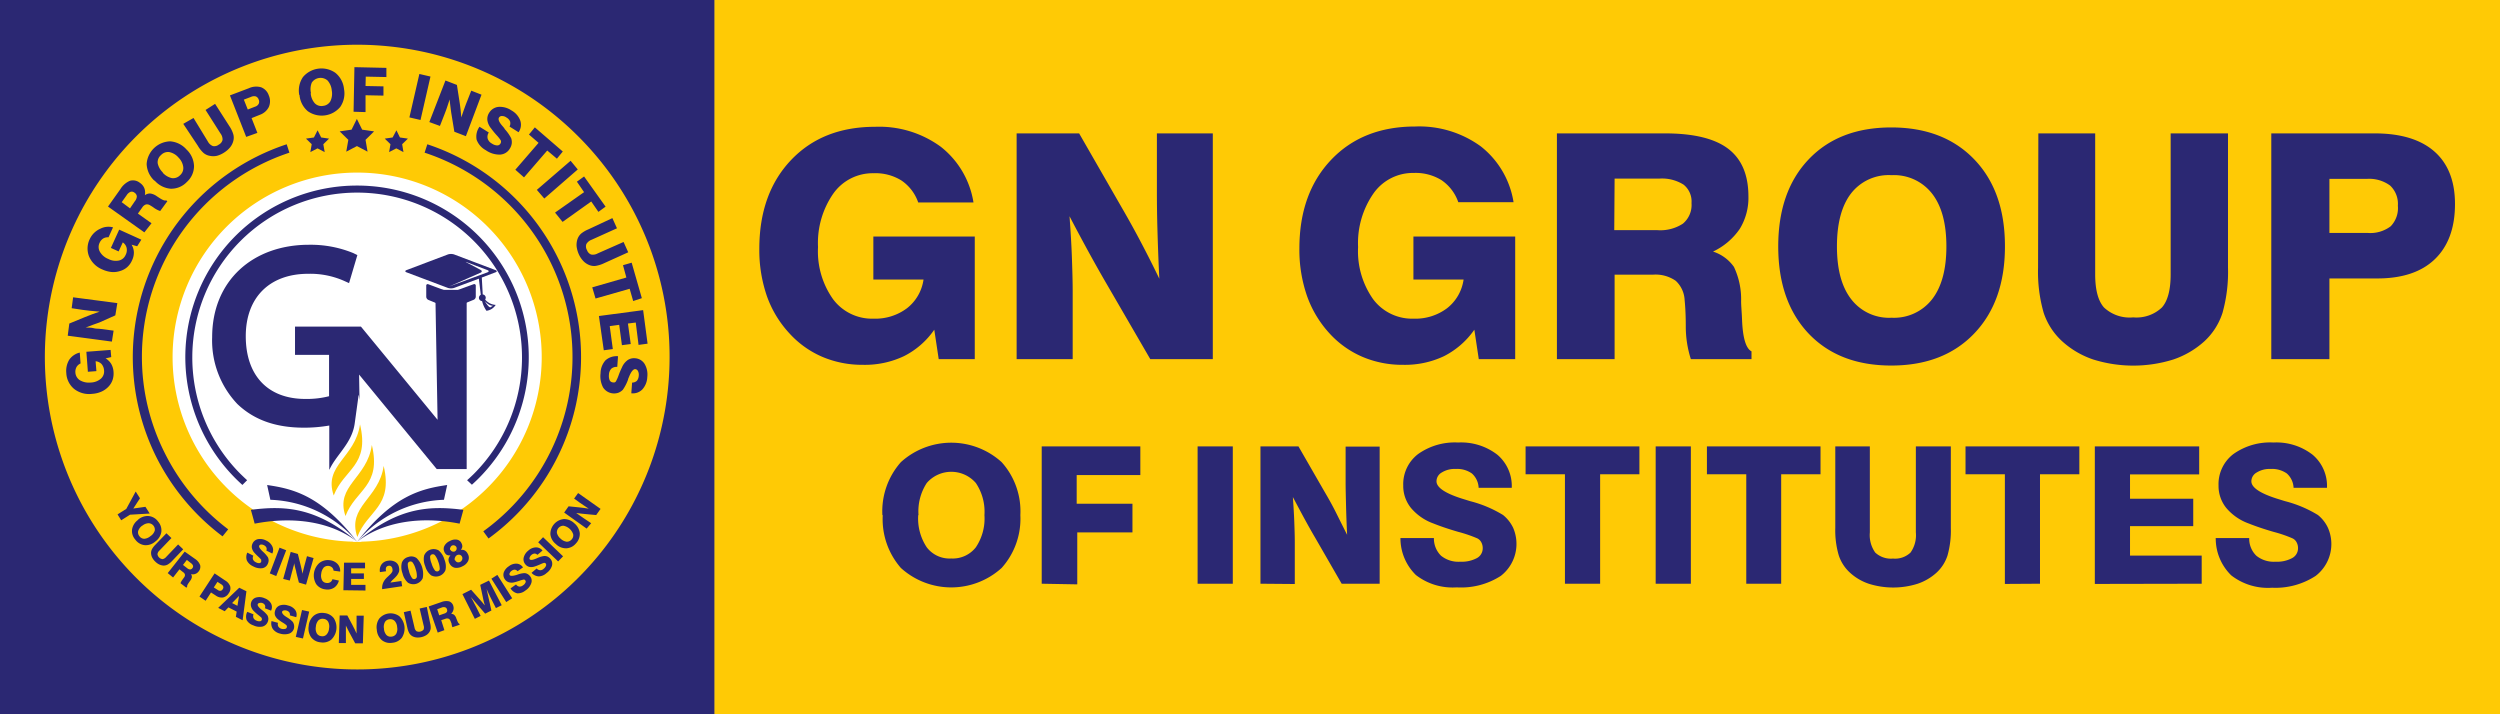 <svg xmlns="http://www.w3.org/2000/svg" xmlns:xlink="http://www.w3.org/1999/xlink" viewBox="0 0 348.8 99.66"><rect x="0" y="0" width="348.8" height="99.66" fill="#808080" stroke="none"/><defs><style>.cls-1{fill:none;}.cls-2,.cls-4{fill:#ffca05;}.cls-2,.cls-6,.cls-7{fill-rule:evenodd;}.cls-3,.cls-6{fill:#2b2873;}.cls-5{clip-path:url(#clip-path);}.cls-7{fill:#fff;}</style><clipPath id="clip-path"><path class="cls-1" d="M80.65,19A43.58,43.58,0,1,0,93.42,49.83,43.44,43.44,0,0,0,80.65,19"/></clipPath></defs><g id="Layer_2" data-name="Layer 2"><g id="Layer_1-2" data-name="Layer 1"><polygon class="cls-2" points="106.33 0 126.75 0 131.56 0 198.46 0 348.8 0 348.8 99.66 198.46 99.66 131.56 99.66 126.75 99.66 106.33 99.66 99.66 99.66 99.66 0 106.33 0"/><rect class="cls-3" width="99.66" height="99.66"/><path class="cls-4" d="M80.65,19A43.58,43.58,0,1,0,93.42,49.83,43.44,43.44,0,0,0,80.65,19"/><g class="cls-5"><path class="cls-3" d="M81.85,73.75l-3.14-2.24.62-.87,1.46.15.69.08.66.1-.68-.45-.56-.38-.8-.58.56-.77L83.79,71l-.61.86-1.5-.14-.59-.06-.7-.09L81,72l.48.33,1,.67Zm-4.29,2.16a2,2,0,0,1-.77-1.37,2.09,2.09,0,0,1,1.87-2.12,2.07,2.07,0,0,1,1.46.58,2.12,2.12,0,0,1,.77,1.38,1.92,1.92,0,0,1-.53,1.43A1.86,1.86,0,0,1,79,76.5,2,2,0,0,1,77.56,75.91Zm.66-.75a1.51,1.51,0,0,0,.84.42.86.86,0,0,0,.69-.31.83.83,0,0,0,.22-.73,1.79,1.79,0,0,0-1.36-1.19.91.91,0,0,0-.91,1A1.49,1.49,0,0,0,78.22,75.16Zm-.35,3.17-2.78-2.67.68-.71,2.79,2.67Zm-3.71,1.59.72-.61a.67.67,0,0,0,.47.25.72.72,0,0,0,.52-.22.92.92,0,0,0,.29-.37.35.35,0,0,0,0-.33.45.45,0,0,0-.14-.1.26.26,0,0,0-.15,0,3.84,3.84,0,0,0-.52.21c-.27.11-.5.21-.7.27a1.47,1.47,0,0,1-.76.08,1,1,0,0,1-.57-.34,1.07,1.07,0,0,1-.26-.94,1.79,1.79,0,0,1,.65-1,1.64,1.64,0,0,1,1.06-.45,1.16,1.16,0,0,1,.92.44l-.71.6a.6.6,0,0,0-.4-.18.78.78,0,0,0-.44.2.71.71,0,0,0-.23.33.27.27,0,0,0,0,.28c.11.13.39.1.85-.09l.19-.08h0a3.26,3.26,0,0,1,1-.3,1.13,1.13,0,0,1,.45.09,1.21,1.21,0,0,1,.37.28,1.06,1.06,0,0,1,.24,1,2,2,0,0,1-.74,1,1.72,1.72,0,0,1-1.09.48A1.45,1.45,0,0,1,74.16,79.92Zm-2.93,2.17.77-.55a.67.67,0,0,0,.45.3.75.75,0,0,0,.53-.18.79.79,0,0,0,.32-.35.28.28,0,0,0,0-.32.37.37,0,0,0-.13-.12.26.26,0,0,0-.15,0,3.29,3.29,0,0,0-.54.16c-.27.09-.51.16-.71.21a1.44,1.44,0,0,1-.77,0,1,1,0,0,1-.54-.39,1.07,1.07,0,0,1-.17-1A1.76,1.76,0,0,1,71,79a1.65,1.65,0,0,1,1.1-.36,1.16,1.16,0,0,1,.87.52l-.76.54a.56.56,0,0,0-.39-.22.72.72,0,0,0-.44.16.68.68,0,0,0-.26.31.27.27,0,0,0,0,.29c.1.14.38.13.86,0l.2-.06h0a3.25,3.25,0,0,1,1-.22.94.94,0,0,1,.43.13,1.14,1.14,0,0,1,.35.31,1,1,0,0,1,.15,1,2,2,0,0,1-.82,1,1.67,1.67,0,0,1-1.13.38A1.46,1.46,0,0,1,71.23,82.09ZM70.63,84l-2.07-3.26.83-.53,2.07,3.26Zm-4.38,2.34-1.73-3.45,1.21-.61L67,83.71l.33.38.29.36c0-.15-.08-.32-.12-.49s-.08-.36-.12-.56L67,81.6l1.22-.6L70,84.44l-.81.4-.77-1.52-.22-.46-.31-.68.67,3-.87.44-2-2.33c.17.3.32.57.44.82l.3.56.63,1.26Zm-5.18,1.92-1.26-3.65,1.74-.6a1.89,1.89,0,0,1,1.11-.11.94.94,0,0,1,.59.66,1,1,0,0,1,0,.57,1.24,1.24,0,0,1-.31.52.66.66,0,0,1,.42.13,1.14,1.14,0,0,1,.31.51l.12.3c.11.29.22.44.33.46l0,.12-1,.34A1.76,1.76,0,0,1,63,87c-.09-.22-.14-.36-.17-.42a.49.49,0,0,0-.25-.26.57.57,0,0,0-.4,0l-.62.21L62,87.92Zm.21-2.41.69-.24a.66.66,0,0,0,.38-.24.41.41,0,0,0,0-.38.34.34,0,0,0-.23-.25.66.66,0,0,0-.43,0L61,85Zm-4.94-.44.94-.21.55,2.34a.87.87,0,0,0,.27.52.84.84,0,0,0,1-.22.87.87,0,0,0,0-.59l-.55-2.35,1-.22L60,86.89a2.38,2.38,0,0,1,.09.78,1.14,1.14,0,0,1-.2.54,1.36,1.36,0,0,1-.44.42,2.26,2.26,0,0,1-1.33.31,1.5,1.5,0,0,1-.59-.18,1.27,1.27,0,0,1-.42-.41,2.49,2.49,0,0,1-.27-.73Zm-3.77,2.44a2.09,2.09,0,0,1,.34-1.54,2.07,2.07,0,0,1,2.8-.34,2.37,2.37,0,0,1,.36,3,1.87,1.87,0,0,1-1.34.71,1.84,1.84,0,0,1-1.46-.37A2.08,2.08,0,0,1,52.57,87.83Zm1-.13a1.45,1.45,0,0,0,.34.87.81.81,0,0,0,.72.23.84.84,0,0,0,.65-.39,1.42,1.42,0,0,0,.13-.93,1.4,1.4,0,0,0-.35-.87.85.85,0,0,0-.72-.23.8.8,0,0,0-.64.4A1.4,1.4,0,0,0,53.57,87.7Zm-6.3,2,.12-3.85,1.07,0,.69,1.29c.11.21.21.42.32.62l.28.61c0-.29,0-.56,0-.82s0-.48,0-.67l0-1,1,0-.12,3.86-1.07,0-.71-1.32c-.09-.16-.18-.33-.28-.53s-.2-.4-.31-.63c0,.25,0,.49,0,.7s0,.41,0,.58l0,1.16Zm-4.2-2.4a2.08,2.08,0,0,1,.7-1.41,1.84,1.84,0,0,1,1.46-.38,1.88,1.88,0,0,1,1.34.72,2.37,2.37,0,0,1-.36,3,1.87,1.87,0,0,1-1.47.37,1.85,1.85,0,0,1-1.33-.71A2.11,2.11,0,0,1,43.07,87.34Zm1,.12a1.42,1.42,0,0,0,.13.93.82.82,0,0,0,.64.39.79.79,0,0,0,.72-.23,1.39,1.39,0,0,0,.35-.86,1.42,1.42,0,0,0-.13-.93.82.82,0,0,0-.65-.4.84.84,0,0,0-.72.23A1.45,1.45,0,0,0,44.07,87.46Zm-2.8,1.42.87-3.75,1,.22-.87,3.75Zm-3.39-2.21.91.25a.66.66,0,0,0,.05.53.78.78,0,0,0,.47.31,1,1,0,0,0,.48,0,.3.3,0,0,0,.23-.23.3.3,0,0,0,0-.16.25.25,0,0,0-.08-.14,3.26,3.26,0,0,0-.45-.32,5.48,5.48,0,0,1-.62-.42,1.41,1.41,0,0,1-.49-.59,1,1,0,0,1,0-.66,1.06,1.06,0,0,1,.64-.74,1.78,1.78,0,0,1,1.17,0,1.69,1.69,0,0,1,1,.63,1.13,1.13,0,0,1,.14,1l-.89-.25a.56.56,0,0,0-.08-.43.75.75,0,0,0-.4-.25.78.78,0,0,0-.4,0,.27.27,0,0,0-.21.2c0,.17.13.39.55.66l.17.11,0,0a3.76,3.76,0,0,1,.77.61,1.07,1.07,0,0,1,.18.43,1.22,1.22,0,0,1,0,.46,1.06,1.06,0,0,1-.67.75,2.16,2.16,0,0,1-1.28,0,1.73,1.73,0,0,1-1-.64A1.43,1.43,0,0,1,37.88,86.67Zm-3.39-1.29.88.35a.69.69,0,0,0,0,.53.78.78,0,0,0,.44.36.93.93,0,0,0,.46.08.31.31,0,0,0,.26-.2.34.34,0,0,0,0-.17.35.35,0,0,0-.06-.14c-.06-.06-.2-.18-.43-.36s-.41-.34-.56-.49a1.43,1.43,0,0,1-.43-.64,1,1,0,0,1,0-.66,1,1,0,0,1,.71-.66,1.72,1.72,0,0,1,1.16.11,1.69,1.69,0,0,1,.9.73,1.12,1.12,0,0,1,0,1l-.86-.34a.54.54,0,0,0,0-.44.66.66,0,0,0-.37-.29.65.65,0,0,0-.4,0,.28.28,0,0,0-.23.17c-.06.16.09.4.48.72l.16.13,0,0a3.76,3.76,0,0,1,.71.7,1.17,1.17,0,0,1,.13.44,1.09,1.09,0,0,1-.08.46,1.07,1.07,0,0,1-.75.67,2,2,0,0,1-1.26-.17,1.66,1.66,0,0,1-.94-.74A1.46,1.46,0,0,1,34.49,85.38ZM33.38,82l1,.49-.53,4.05-.94-.48.11-.73-1.15-.59-.52.54-.91-.47Zm-1,2.14.75.38.22-1.38Zm-4.55-.91L29.94,80l1.49,1a1.55,1.55,0,0,1,.69.82,1.12,1.12,0,0,1-.2.94,1.25,1.25,0,0,1-.8.6,1.39,1.39,0,0,1-1-.26l-.68-.44-.75,1.16Zm2-1.27.55.35a.56.56,0,0,0,.4.12.43.43,0,0,0,.29-.22.42.42,0,0,0,.08-.36.57.57,0,0,0-.27-.32l-.54-.35Zm-6.43-2,2.37-3L27.24,78a1.74,1.74,0,0,1,.69.87,1,1,0,0,1-.22.86,1,1,0,0,1-1.06.37.69.69,0,0,1,.12.43,1.2,1.2,0,0,1-.26.53l-.18.26c-.18.26-.25.43-.21.53L26,82l-.82-.63a2.2,2.2,0,0,1,.28-.5l.26-.36a.5.5,0,0,0,.08-.36.55.55,0,0,0-.24-.31l-.52-.41-.89,1.14Zm2.13-1.14.58.45a.69.69,0,0,0,.41.18.41.41,0,0,0,.33-.19.38.38,0,0,0,.08-.33.69.69,0,0,0-.26-.34l-.6-.47Zm-2.31-4.42.7.67-1.67,1.74a.82.82,0,0,0-.28.51.8.8,0,0,0,.72.69.88.88,0,0,0,.5-.31l1.66-1.74.71.68L24,78.28a2.89,2.89,0,0,1-.61.49,1.22,1.22,0,0,1-.56.14,1.66,1.66,0,0,1-.6-.15,2,2,0,0,1-.56-.4,2.08,2.08,0,0,1-.42-.54,1.42,1.42,0,0,1-.17-.59,1.18,1.18,0,0,1,.11-.58,2.64,2.64,0,0,1,.46-.62Zm-4-1.85A2,2,0,0,1,20.76,72a1.84,1.84,0,0,1,1.3.77,1.87,1.87,0,0,1,.45,1.45,2.06,2.06,0,0,1-.84,1.33,2,2,0,0,1-1.49.51,1.87,1.87,0,0,1-1.31-.78,1.8,1.8,0,0,1-.44-1.44A2.06,2.06,0,0,1,19.27,72.53Zm.62.79a1.47,1.47,0,0,0-.56.74.83.83,0,0,0,.18.74.83.83,0,0,0,.67.35,1.49,1.49,0,0,0,.86-.37A1.4,1.4,0,0,0,21.6,74,.9.9,0,0,0,20.75,73,1.41,1.41,0,0,0,19.89,73.32ZM16.4,71.77,17.62,71l1.31-2.42.6.94-.93,1.43,1.69-.24.6.94-2.75.16-1.23.78Z"/><path class="cls-3" d="M62.79,77.49a.9.9,0,0,1-.48-.09A.89.89,0,0,1,62,77a.94.94,0,0,1,0-.83,1.53,1.53,0,0,1,.75-.68,1.51,1.51,0,0,1,1-.2.86.86,0,0,1,.64.51.88.88,0,0,1,.11.48.85.85,0,0,1-.21.44.88.88,0,0,1,.57.09,1,1,0,0,1,.39.44,1.06,1.06,0,0,1,.07,1,1.57,1.57,0,0,1-.8.76,1.66,1.66,0,0,1-1.08.2,1.12,1.12,0,0,1-.74-.63,1,1,0,0,1-.12-.57,1,1,0,0,1,.27-.52m0-.78a.4.4,0,0,0,.25.23.46.46,0,0,0,.34,0,.48.48,0,0,0,.24-.25.49.49,0,0,0,0-.35.46.46,0,0,0-.25-.23.49.49,0,0,0-.35,0,.44.44,0,0,0-.23.26A.38.38,0,0,0,62.8,76.71Zm.65,1.45a.54.54,0,0,0,.3.28.56.56,0,0,0,.67-.34.51.51,0,0,0,0-.41.51.51,0,0,0-.3-.28.56.56,0,0,0-.67.34A.55.55,0,0,0,63.45,78.16ZM59.33,79a2.42,2.42,0,0,1-.15-1.5,1.43,1.43,0,0,1,2-.72A2.54,2.54,0,0,1,62,78.05a2.43,2.43,0,0,1,.15,1.5,1.43,1.43,0,0,1-2,.72A2.45,2.45,0,0,1,59.33,79Zm.9-.32a3.08,3.08,0,0,0,.43.88.4.4,0,0,0,.44.15.37.37,0,0,0,.25-.4,2.77,2.77,0,0,0-.21-.95,2.9,2.9,0,0,0-.43-.86.39.39,0,0,0-.45-.15.37.37,0,0,0-.25.38,2.51,2.51,0,0,0,.21.9ZM56.16,80a2.52,2.52,0,0,1-.09-1.51,1.26,1.26,0,0,1,.89-.78,1.25,1.25,0,0,1,1.17.16,3.14,3.14,0,0,1,.85,2.8,1.44,1.44,0,0,1-2.06.63A2.55,2.55,0,0,1,56.16,80Zm.91-.28a2.82,2.82,0,0,0,.39.89.36.36,0,0,0,.43.17.37.37,0,0,0,.27-.38,2.82,2.82,0,0,0-.17-1,2.74,2.74,0,0,0-.39-.88.38.38,0,0,0-.44-.17.38.38,0,0,0-.27.37,3,3,0,0,0,.16.91ZM53.32,82.2a1.88,1.88,0,0,1,.1-.8,2.08,2.08,0,0,1,.46-.72c.07-.08.18-.18.32-.31l.32-.31a1.31,1.31,0,0,0,.23-.35.75.75,0,0,0,0-.33.54.54,0,0,0-.18-.36.41.41,0,0,0-.35-.08.43.43,0,0,0-.35.23.87.87,0,0,0,0,.53l-.86.12a1.42,1.42,0,0,1,.22-1.07,1.32,1.32,0,0,1,.93-.52,1.46,1.46,0,0,1,1,.18,1.06,1.06,0,0,1,.51.8,1.13,1.13,0,0,1,0,.55,1.86,1.86,0,0,1-.32.57,5.25,5.25,0,0,1-.44.46,2.46,2.46,0,0,0-.44.49L56,81.06l.11.73Zm-5.41.15L48,78.5l2.93,0v.79l-1.94,0V80l1.78,0v.77l-1.78,0v.83l2,0v.79ZM47.28,81a1.65,1.65,0,0,1-.68,1,1.7,1.7,0,0,1-1.2.23,1.8,1.8,0,0,1-1.28-.73,2.34,2.34,0,0,1,.4-2.92A1.89,1.89,0,0,1,46,78.16a1.73,1.73,0,0,1,1.09.52,1.42,1.42,0,0,1,.37,1.07l-.92-.13a.72.72,0,0,0-.2-.44.86.86,0,0,0-1.17,0,1.55,1.55,0,0,0-.35.86,1.42,1.42,0,0,0,.11.9.74.74,0,0,0,.59.39.82.82,0,0,0,.55-.09.71.71,0,0,0,.31-.43Zm-7.77-.23L40.56,77l1,.29.35,1.42c.06.23.11.46.16.68s.09.44.13.66c.06-.29.13-.55.19-.8s.12-.46.17-.65l.27-1,.92.26-1.05,3.71-1-.29-.37-1.46c0-.17-.09-.36-.14-.58s-.1-.44-.15-.68c0,.24-.1.47-.15.68s-.1.4-.15.56L40.43,81ZM37.64,80,39,76.41l.93.36-1.39,3.6Zm-3.14-2.9.85.43a.68.68,0,0,0-.05.53.78.78,0,0,0,.41.39.88.88,0,0,0,.46.12.31.31,0,0,0,.27-.18.34.34,0,0,0,0-.16.25.25,0,0,0,0-.15,4,4,0,0,0-.39-.4c-.21-.2-.39-.37-.53-.53a1.45,1.45,0,0,1-.37-.67,1,1,0,0,1,.09-.66,1.07,1.07,0,0,1,.76-.6,1.81,1.81,0,0,1,1.16.21,1.66,1.66,0,0,1,.83.8,1.13,1.13,0,0,1,0,1l-.83-.41a.56.56,0,0,0,0-.44.74.74,0,0,0-.35-.32.78.78,0,0,0-.39-.09.32.32,0,0,0-.25.16q-.12.22.42.75l.15.14,0,0a4.07,4.07,0,0,1,.65.75,1.2,1.2,0,0,1,.09.45,1.26,1.26,0,0,1-.12.45,1,1,0,0,1-.8.61,2.08,2.08,0,0,1-1.25-.27,1.75,1.75,0,0,1-.87-.82A1.47,1.47,0,0,1,34.5,77.11Z"/><path class="cls-6" d="M59.62,20.13a31.27,31.27,0,0,1,8.54,55l-.73-1A30,30,0,0,0,59.24,21.3ZM31.05,74.83a31.5,31.5,0,0,1-9.21-11A31.27,31.27,0,0,1,40,20.13l.38,1.17A30,30,0,0,0,19.8,49.83,29.81,29.81,0,0,0,23,63.23a30.13,30.13,0,0,0,8.84,10.62Z"/><path class="cls-6" d="M55.31,18.18l.49,1,1.11.16-.8.78.18,1.1-1-.52-1,.52.19-1.1-.8-.78,1.1-.16Zm-11,0,.5,1,1.1.16-.8.78.19,1.1-1-.52-1,.52.19-1.1-.8-.78,1.11-.16Zm5.48-1.59.74,1.5,1.66.24L51,19.51l.28,1.65-1.48-.78-1.49.78.29-1.65-1.21-1.18,1.66-.24Z"/><path class="cls-7" d="M49.83,24.08A25.75,25.75,0,1,1,24.08,49.83,25.75,25.75,0,0,1,49.83,24.08"/><path class="cls-7" d="M49.83,28l.79,1.6,1.76.25-1.27,1.25.3,1.76-1.58-.83-1.58.83.3-1.76-1.27-1.25L49,29.64Zm5.81,1.41.53,1.06,1.17.17-.85.83.2,1.17-1-.56-1,.56.2-1.17L54,30.68l1.17-.17ZM44,29.45l.53,1.06,1.17.17-.85.83.2,1.17L44,32.12l-1,.56.2-1.17-.84-.83,1.17-.17Z"/><path class="cls-6" d="M49.83,25.89A23.94,23.94,0,0,1,66.76,66.76c-.3.3-.61.59-.92.87L65.17,67c.32-.28.63-.58.93-.87a23,23,0,1,0-32.54,0c.3.29.61.59.92.87l-.66.66c-.31-.28-.62-.57-.92-.87A23.94,23.94,0,0,1,49.83,25.89"/><path class="cls-3" d="M86.23,49.67l-.11,1.52a1.13,1.13,0,0,0-.83.25,1.3,1.3,0,0,0-.33.85,1.56,1.56,0,0,0,.1.76.54.54,0,0,0,.43.3.59.59,0,0,0,.27,0,.35.35,0,0,0,.19-.17,6,6,0,0,0,.36-.82,10.61,10.61,0,0,1,.47-1.11,2.39,2.39,0,0,1,.78-1,1.56,1.56,0,0,1,1-.27,1.7,1.7,0,0,1,1.36.77,2.89,2.89,0,0,1,.39,1.85,2.71,2.71,0,0,1-.69,1.73,1.83,1.83,0,0,1-1.54.54l.11-1.49a1,1,0,0,0,.67-.25,1.25,1.25,0,0,0,.26-.72,1.15,1.15,0,0,0-.11-.64.47.47,0,0,0-.39-.27c-.27,0-.56.34-.86,1.08l-.13.31,0,.06a6.14,6.14,0,0,1-.73,1.43,1.77,1.77,0,0,1-.61.41,1.83,1.83,0,0,1-2.14-.72,3.36,3.36,0,0,1-.36-2,2.75,2.75,0,0,1,.69-1.8,2.34,2.34,0,0,1,1.73-.57m-2.65-5.61,6.17-.82.62,4.68-1.26.17L88.7,45l-1.09.14L88,48l-1.23.16-.38-2.84-1.32.18.43,3.2-1.26.17Zm-.93-4,4.76-1.37L86.92,37l1.21-.35,1.42,4.95L88.34,42l-.49-1.71-4.76,1.36Zm2.81-9.66.64,1.42-3.54,1.6a1.43,1.43,0,0,0-.73.6,1,1,0,0,0,.09.85,1,1,0,0,0,.57.61,1.36,1.36,0,0,0,.93-.16L87,33.76l.65,1.44-3.36,1.52a4.24,4.24,0,0,1-1.2.38,1.8,1.8,0,0,1-.92-.14,2.3,2.3,0,0,1-.81-.57,3.33,3.33,0,0,1-.61-.93,3.84,3.84,0,0,1-.3-1.07,2.54,2.54,0,0,1,.11-1,1.86,1.86,0,0,1,.51-.79A4,4,0,0,1,82.09,32Zm-8-.77,4.05-2.85-1-1.46,1-.73,3,4.21-1,.73-1-1.45-4,2.85ZM74.9,26.49l4.71-4.06,1,1.21L75.94,27.7Zm-3-2.81,3.24-3.75L73.8,18.77l.82-1,3.9,3.37-.82,1L76.35,21l-3.24,3.75Zm-5-6,1.3.81a1.05,1.05,0,0,0-.16.85,1.19,1.19,0,0,0,.59.69,1.41,1.41,0,0,0,.72.26.5.5,0,0,0,.46-.24.45.45,0,0,0,.09-.26.37.37,0,0,0-.06-.25,5.63,5.63,0,0,0-.56-.69,11.29,11.29,0,0,1-.76-.93A2.34,2.34,0,0,1,68,16.8a1.58,1.58,0,0,1,.24-1.05,1.73,1.73,0,0,1,1.32-.84,2.9,2.9,0,0,1,1.82.51,2.68,2.68,0,0,1,1.21,1.41,1.82,1.82,0,0,1-.24,1.62l-1.26-.79a1,1,0,0,0,.08-.71,1.18,1.18,0,0,0-.52-.56,1,1,0,0,0-.61-.2.46.46,0,0,0-.42.21c-.15.24,0,.66.56,1.27l.21.26,0,.05a5.68,5.68,0,0,1,.93,1.31,1.65,1.65,0,0,1,.08.73,1.76,1.76,0,0,1-.26.7,1.68,1.68,0,0,1-1.37.85,3.32,3.32,0,0,1-2-.62,2.73,2.73,0,0,1-1.27-1.45A2.33,2.33,0,0,1,66.89,17.7Zm-7-.65,2.25-5.8,1.6.62.36,2.33c.06.38.11.76.15,1.12s.07.73.1,1.08c.15-.45.29-.86.43-1.25s.27-.73.38-1l.58-1.48,1.43.56L65,19l-1.61-.62L63,16c-.05-.29-.09-.6-.14-1s-.09-.72-.13-1.13c-.12.39-.24.75-.35,1.08s-.22.62-.32.88l-.68,1.74Zm-2.78-.65,1.39-6.06,1.55.36-1.39,6.06Zm-7.79-.79.12-6.22,4.46.1,0,1.28-2.88-.06L51,12l2.5.05,0,1.29L51,13.29l0,2.35Zm-7.58-2.35a3.34,3.34,0,0,1,.52-2.49,3.38,3.38,0,0,1,4.52-.59A3.32,3.32,0,0,1,48,12.44a3.31,3.31,0,0,1-.53,2.48,3.37,3.37,0,0,1-4.52.6A3.31,3.31,0,0,1,41.79,13.26Zm1.6-.22a2.36,2.36,0,0,0,.58,1.4,1.28,1.28,0,0,0,1.16.35,1.3,1.3,0,0,0,1-.64,2.41,2.41,0,0,0,.2-1.5,2.42,2.42,0,0,0-.58-1.39,1.47,1.47,0,0,0-2.21.29A2.39,2.39,0,0,0,43.39,13Zm-9,6.08-2.27-5.79,2.64-1a2.45,2.45,0,0,1,1.72-.13,1.84,1.84,0,0,1,1.06,1.13,2,2,0,0,1,0,1.63A2.21,2.21,0,0,1,36.3,16l-1.2.48.81,2.06Zm.22-3.82,1-.39a.86.86,0,0,0,.52-.4.7.7,0,0,0,0-.6.71.71,0,0,0-.4-.44,1,1,0,0,0-.67.07l-1,.38Zm-9,2L27,16.46,29,19.74a1.37,1.37,0,0,0,.7.64,1,1,0,0,0,.82-.2,1,1,0,0,0,.53-.66,1.36,1.36,0,0,0-.29-.9l-2.08-3.28,1.33-.85,2,3.12a4.16,4.16,0,0,1,.54,1.13,1.73,1.73,0,0,1,0,.93,2.27,2.27,0,0,1-.45.89,3.4,3.4,0,0,1-.84.73,3.5,3.5,0,0,1-1,.45,2.36,2.36,0,0,1-1,0,1.84,1.84,0,0,1-.85-.39,4.12,4.12,0,0,1-.8-1Zm-4.05,7.91a3.37,3.37,0,0,1-1.06-2.31,3.39,3.39,0,0,1,3.29-3.16,3.37,3.37,0,0,1,2.27,1.14,3.32,3.32,0,0,1,1.05,2.32,3,3,0,0,1-1,2.21,3,3,0,0,1-2.25.94A3.32,3.32,0,0,1,21.59,25.21Zm1.16-1.12a2.44,2.44,0,0,0,1.29.78,1.33,1.33,0,0,0,1.15-.4,1.32,1.32,0,0,0,.45-1.14A2.28,2.28,0,0,0,24.92,22a2.32,2.32,0,0,0-1.29-.78,1.33,1.33,0,0,0-1.16.41A1.32,1.32,0,0,0,22,22.77,2.45,2.45,0,0,0,22.75,24.09Zm-2.54,8.35-5.07-3.6,1.72-2.42a2.9,2.9,0,0,1,1.35-1.18,1.54,1.54,0,0,1,1.39.3,1.63,1.63,0,0,1,.6.72,1.77,1.77,0,0,1,.08,1A1.14,1.14,0,0,1,21,27a2.08,2.08,0,0,1,.88.38l.43.28c.42.27.71.37.86.29l.18.12-1,1.37a3.1,3.1,0,0,1-.82-.41,6.06,6.06,0,0,0-.6-.39.76.76,0,0,0-.58-.11,1,1,0,0,0-.5.41l-.61.86,1.9,1.35Zm-2-3.35.68-1a1.12,1.12,0,0,0,.27-.68.68.68,0,0,0-.33-.51.59.59,0,0,0-.54-.12,1.18,1.18,0,0,0-.53.45l-.71,1Zm1,5.29-.78-.22a2.24,2.24,0,0,1,.32,1.06,2.54,2.54,0,0,1-.26,1.13,2.71,2.71,0,0,1-.66.93,2.54,2.54,0,0,1-1,.55,3,3,0,0,1-1.2.14,4.1,4.1,0,0,1-1.27-.35,3.41,3.41,0,0,1-1.86-1.81,3,3,0,0,1,.12-2.49A2.91,2.91,0,0,1,14,31.91a2.48,2.48,0,0,1,1.77-.19l-.63,1.39a1.23,1.23,0,0,0-.75.17,1.4,1.4,0,0,0-.5.61,1.33,1.33,0,0,0,.05,1.24,2.34,2.34,0,0,0,1.17,1,2.24,2.24,0,0,0,1.48.22,1.33,1.33,0,0,0,.94-.79,1.44,1.44,0,0,0,.13-1,1.25,1.25,0,0,0-.53-.74l-.58,1.26-1.08-.49,1.16-2.55,3.09,1.4ZM15.61,47.66l-6.16-.82.22-1.7,2.18-.9,1.05-.41,1-.35-1.31-.12-1.08-.13L10,43l.2-1.52,6.17.81L16.09,44,13.85,45,13,45.3c-.33.13-.68.27-1.06.4.41,0,.78,0,1.13.09s.65.06.92.1l1.86.24Zm-.09,2.16-.79.18a2.27,2.27,0,0,1,.79.78,2.54,2.54,0,0,1,.32,1.11A2.84,2.84,0,0,1,15.71,53a2.54,2.54,0,0,1-.58.95,3,3,0,0,1-1,.7,3.75,3.75,0,0,1-1.28.3,3.39,3.39,0,0,1-2.5-.68,3.05,3.05,0,0,1-1.1-2.24,3,3,0,0,1,.41-1.84,2.48,2.48,0,0,1,1.47-1l.11,1.52a1.19,1.19,0,0,0-.57.51,1.4,1.4,0,0,0-.15.78,1.36,1.36,0,0,0,.64,1.06,2.48,2.48,0,0,0,1.51.31,2.28,2.28,0,0,0,1.4-.53,1.35,1.35,0,0,0,.45-1.15,1.52,1.52,0,0,0-.35-.9,1.32,1.32,0,0,0-.83-.39l.11,1.38-1.19.09-.21-2.79,3.38-.26Z"/><path class="cls-6" d="M45.94,59.37a20.62,20.62,0,0,1-3.51.3c-3.51,0-6.74-.84-9.32-3.31a12.88,12.88,0,0,1-3.51-9.31c0-7.92,5.7-12.9,13.5-12.9a15.65,15.65,0,0,1,6.19,1.16l.57.28L48.7,39.5l-.78-.35A11.69,11.69,0,0,0,43,38.2c-5.4,0-8.71,3.31-8.71,8.71s3,8.75,8.32,8.75a12.4,12.4,0,0,0,3.3-.38V49.51H41.16V45.57h6.28v0h2.92l10.69,13-.32-18.13h4.38v25H60.93L50.1,52.26l.22,13.25H45.94Z"/><path class="cls-6" d="M46.69,55.78a9.89,9.89,0,0,1-4,.63c-5.48,0-9.08-3.53-9.08-9.5S37.3,37.45,43,37.45a12.2,12.2,0,0,1,5.2,1L49,36A14.68,14.68,0,0,0,43.1,34.9c-7.89,0-12.71,5.13-12.75,12.15a12.1,12.1,0,0,0,3.28,8.76c2.31,2.2,5.24,3.11,8.8,3.11a20.7,20.7,0,0,0,4.26-.45Z"/><rect class="cls-3" x="41.91" y="46.32" width="4.78" height="2.44"/><polygon class="cls-6" points="49.55 64.75 49.31 50.11 61.28 64.75 64.36 64.75 64.36 41.22 61.49 41.22 61.84 60.74 50.01 46.34 46.69 46.34 46.69 64.75 49.55 64.75"/><path class="cls-7" d="M47.31,69.27s0,.09-.05.13l-.74,1.94-.67-2c-1.6-4.64,3.06-6.07,3.64-10.27l.55-4L51,59A11.53,11.53,0,0,1,51.27,61l.41-3,.93,3.92a11.53,11.53,0,0,1,.31,1.93l.41-3,.93,3.91c.56,2.37.49,4.37-.95,6.39-1,1.38-2.13,2.32-2.76,4l-.16.43h-1.1l-.15-.45a5,5,0,0,1-.18-3l-.06.13-.73,1.94-.68-2a5,5,0,0,1-.18-3"/><path class="cls-2" d="M50.23,59.21C51.6,65,48,65.41,46.56,69.13c-1.46-4.24,3-5.27,3.67-9.92m1.65,2.87c1.37,5.75-2.26,6.2-3.68,9.92C46.74,67.76,51.24,66.73,51.88,62.08ZM53.53,65c1.36,5.75-2.27,6.2-3.68,9.92C48.39,70.63,52.89,69.6,53.53,65Z"/><path class="cls-6" d="M63.05,39.83h0L62.6,40h0l.44-.19,4-1.76c.23-.1.24-.29,0-.4l-1.88-1c-.23-.12-.22-.14,0-.05L68,37.68c.24.09.24.23,0,.32Zm5.74,2.82h0l-.37.23s-.22.09-.81-.91C67.61,42,68.25,42.71,68.79,42.65ZM69.12,38c.25-.09.25-.23,0-.32l-5.76-2.18a1.44,1.44,0,0,0-.87,0l-5.76,2.18c-.24.09-.24.23,0,.32l5.76,2.17a1.44,1.44,0,0,0,.87,0l3.45-1.29.27,2.25a.49.49,0,0,0-.26.43.47.47,0,0,0,.44.45,4,4,0,0,0,.61,1.35,1.76,1.76,0,0,0,1.29-.82,2.08,2.08,0,0,1-1.47-.74.5.5,0,0,0,.08-.27.47.47,0,0,0-.42-.45l-.13-2.36ZM62.2,44.08V42.84l-2.44-1a.51.51,0,0,1-.29-.43V39.86a.2.2,0,0,1,.29-.2l2.83,1.05a1,1,0,0,0,.59,0l2.91-1.06a.21.21,0,0,1,.29.21V41.4a.49.49,0,0,1-.28.42l-2.45,1v1.27Z"/><path class="cls-6" d="M49.83,75.58c-5-6.4-8.82-7.37-12.56-7.91l.45,2.06a16.69,16.69,0,0,1,12.11,5.85c5.89-5,10.41-5,14.82-4.45-.17.64-.35,1.28-.53,1.93-5.45-1.08-10.66-.27-14.29,2.52m0,0c-5.89-5-10.41-5-14.83-4.45.18.64.36,1.28.53,1.93C41,72,46.2,72.79,49.83,75.58c5-6.4,8.82-7.37,12.56-7.91l-.45,2.06a16.66,16.66,0,0,0-12.11,5.85"/></g><path class="cls-3" d="M316.89,50.11V18.61H331.3c3.66,0,6.44.85,8.35,2.53s2.87,4.13,2.87,7.32q0,5-2.82,7.71t-8.15,2.68H325V50.11ZM325,32.5h5.34a4.7,4.7,0,0,0,3.21-.93,3.64,3.64,0,0,0,1-2.87,3.5,3.5,0,0,0-1.08-2.81,4.9,4.9,0,0,0-3.26-.93H325ZM284.39,18.61h7.93V38.27c0,2.17.41,3.71,1.23,4.63a5.23,5.23,0,0,0,4.08,1.38,5.16,5.16,0,0,0,4-1.38c.81-.91,1.22-2.46,1.22-4.63V18.61h8V37.32a21.1,21.1,0,0,1-.76,6.31,9.23,9.23,0,0,1-2.55,4,12.36,12.36,0,0,1-4.33,2.53,18.71,18.71,0,0,1-11.15,0,12.27,12.27,0,0,1-4.33-2.53,9.4,9.4,0,0,1-2.6-4,20.66,20.66,0,0,1-.78-6.28ZM248.1,34.38q0-7.68,4.24-12.14t11.53-4.46q7.29,0,11.58,4.46t4.28,12.14q0,7.66-4.28,12.14T263.87,51q-7.28,0-11.53-4.46C249.52,43.56,248.1,39.5,248.1,34.38Zm8.19,0q0,4.82,2,7.38a6.65,6.65,0,0,0,5.62,2.57,6.73,6.73,0,0,0,5.65-2.57q2-2.57,2-7.38t-2-7.37a6.73,6.73,0,0,0-5.65-2.57A6.64,6.64,0,0,0,258.25,27C256.94,28.71,256.29,31.18,256.29,34.38ZM217.22,50.11V18.61h15.07q6,0,8.82,2.14t2.83,6.63a8.29,8.29,0,0,1-1.2,4.54A9.35,9.35,0,0,1,239,35.1a5.67,5.67,0,0,1,2.92,2.14,10.56,10.56,0,0,1,1,4.79c0,.64.09,1.5.13,2.58q.15,3.81,1.32,4.41v1.09h-8.46a15,15,0,0,1-.71-4.58c0-1.93-.11-3.15-.16-3.66a3.91,3.91,0,0,0-1.24-2.69,4.91,4.91,0,0,0-3.15-.86h-5.38V50.11Zm8-18h6a5.75,5.75,0,0,0,3.57-.9A3.38,3.38,0,0,0,236,28.34a3,3,0,0,0-1.11-2.58,5.64,5.64,0,0,0-3.4-.84h-6.22Zm-18.9,18L205.7,46a11.47,11.47,0,0,1-4.23,3.69,12.71,12.71,0,0,1-5.72,1.21,14.17,14.17,0,0,1-5.65-1.11,13.29,13.29,0,0,1-4.6-3.27,15.16,15.16,0,0,1-3.15-5.24,19.67,19.67,0,0,1-1.06-6.59q0-7.72,4.42-12.38t11.75-4.66a14.59,14.59,0,0,1,9.15,2.78,12.35,12.35,0,0,1,4.56,7.78h-7.71a6.13,6.13,0,0,0-2.35-3.08,6.87,6.87,0,0,0-3.88-1A6.72,6.72,0,0,0,191.62,27a12.13,12.13,0,0,0-2.14,7.47,11.59,11.59,0,0,0,2.11,7.29,6.79,6.79,0,0,0,5.64,2.7A7.36,7.36,0,0,0,201.9,43a6.16,6.16,0,0,0,2.3-4h-7v-6h14.2V50.11Zm-64.48,0V18.61h8.72L156.53,29q1.46,2.52,2.76,5t2.46,4.89c-.12-2.38-.2-4.61-.26-6.69s-.08-3.92-.08-5.5V18.61h7.8v31.5h-8.72l-6.18-10.65q-1.09-1.87-2.38-4.22c-.86-1.57-1.76-3.25-2.71-5.07.15,2.06.27,4,.33,5.74s.11,3.33.11,4.71v9.49Zm-10.87,0L130.35,46a11.31,11.31,0,0,1-4.23,3.69,12.73,12.73,0,0,1-5.73,1.21,14.24,14.24,0,0,1-5.65-1.11,13.25,13.25,0,0,1-4.59-3.27A15,15,0,0,1,107,41.32a19.67,19.67,0,0,1-1.06-6.59q0-7.72,4.41-12.38t11.75-4.66a14.55,14.55,0,0,1,9.15,2.78,12.31,12.31,0,0,1,4.57,7.78h-7.71a6.1,6.1,0,0,0-2.36-3.08,6.84,6.84,0,0,0-3.87-1A6.72,6.72,0,0,0,116.27,27a12.06,12.06,0,0,0-2.14,7.47,11.53,11.53,0,0,0,2.11,7.29,6.78,6.78,0,0,0,5.64,2.7A7.36,7.36,0,0,0,126.55,43a6.16,6.16,0,0,0,2.3-4h-7v-6H136V50.11Z"/><path class="cls-3" d="M309.09,75.07h4.72a3.3,3.3,0,0,0,1,2.47,3.86,3.86,0,0,0,2.67.83,4.45,4.45,0,0,0,2.31-.5,1.54,1.54,0,0,0,.83-1.39,1.69,1.69,0,0,0-.2-.82,1.25,1.25,0,0,0-.55-.54,17.82,17.82,0,0,0-2.61-.9c-1.39-.4-2.56-.8-3.51-1.18a7.35,7.35,0,0,1-3.14-2.17,4.89,4.89,0,0,1-1.08-3.14,5.28,5.28,0,0,1,2.06-4.37,8.81,8.81,0,0,1,5.59-1.62,8.23,8.23,0,0,1,5.48,1.71,5.69,5.69,0,0,1,2,4.61H320a2.83,2.83,0,0,0-.94-2,3.6,3.6,0,0,0-2.28-.63,3.38,3.38,0,0,0-1.92.49,1.42,1.42,0,0,0-.75,1.23c0,.85,1.18,1.66,3.53,2.41l1,.31.2.06a16.69,16.69,0,0,1,4.55,1.92,5,5,0,0,1,1.4,1.78,5.61,5.61,0,0,1-1.71,6.72A10.25,10.25,0,0,1,317,82a8.34,8.34,0,0,1-5.69-1.72,7.17,7.17,0,0,1-2.17-5.18m-16.87,6.37V62.28h14.56v3.91h-9.65v3.39H306v3.83h-8.82v4.11h10v3.92Zm-12.55,0V66.17h-5.49V62.28h15.88v3.89h-5.49V81.44ZM256.06,62.28h4.82v12a4.2,4.2,0,0,0,.75,2.81,3.19,3.19,0,0,0,2.48.84,3.12,3.12,0,0,0,2.45-.84,4.19,4.19,0,0,0,.74-2.81v-12h4.88V73.65a12.8,12.8,0,0,1-.46,3.84,5.56,5.56,0,0,1-1.55,2.42,7.44,7.44,0,0,1-2.64,1.54,11.31,11.31,0,0,1-6.78,0,7.31,7.31,0,0,1-2.63-1.54,5.65,5.65,0,0,1-1.58-2.44,12.35,12.35,0,0,1-.48-3.82ZM243.64,81.44V66.17h-5.49V62.28H254v3.89h-5.49V81.44Zm-12.64,0V62.28h4.91V81.44Zm-12.66,0V66.17h-5.49V62.28h15.88v3.89h-5.48V81.44Zm-23-6.37h4.72a3.34,3.34,0,0,0,1,2.47,3.86,3.86,0,0,0,2.67.83,4.52,4.52,0,0,0,2.32-.5,1.55,1.55,0,0,0,.82-1.39,1.69,1.69,0,0,0-.2-.82,1.28,1.28,0,0,0-.54-.54,18.62,18.62,0,0,0-2.62-.9c-1.39-.4-2.56-.8-3.51-1.18a7.35,7.35,0,0,1-3.14-2.17,4.89,4.89,0,0,1-1.08-3.14,5.28,5.28,0,0,1,2.06-4.37,8.83,8.83,0,0,1,5.59-1.62,8.25,8.25,0,0,1,5.49,1.71,5.72,5.72,0,0,1,2,4.61h-4.62a2.83,2.83,0,0,0-.94-2,3.56,3.56,0,0,0-2.28-.63,3.38,3.38,0,0,0-1.92.49,1.41,1.41,0,0,0-.74,1.23c0,.85,1.17,1.66,3.53,2.41l1,.31.2.06a16.69,16.69,0,0,1,4.55,1.92,5.13,5.13,0,0,1,1.41,1.78,5.65,5.65,0,0,1-1.72,6.72,10.25,10.25,0,0,1-6.15,1.6,8.36,8.36,0,0,1-5.69-1.72A7.17,7.17,0,0,1,195.39,75.07Zm-19.48,6.37V62.28h5.3l3.62,6.29c.59,1,1.15,2,1.67,3.05s1,2,1.5,3c-.07-1.45-.12-2.8-.15-4.07s-.06-2.38-.06-3.34v-4.9h4.75V81.44h-5.3L183.48,75c-.45-.76-.93-1.62-1.45-2.57s-1.07-2-1.65-3.08c.09,1.25.16,2.41.2,3.49s.07,2,.07,2.86v5.78Zm-8.77,0V62.28H172V81.44Zm-21.75,0V62.28h13.76v4h-8.88v4H158v4h-7.7v7.25Zm-22.23-9.57a10.34,10.34,0,0,1,2.58-7.39,10.46,10.46,0,0,1,14.06,0,10.25,10.25,0,0,1,2.61,7.38,10.28,10.28,0,0,1-2.61,7.38,10.46,10.46,0,0,1-14.06,0A10.34,10.34,0,0,1,123.16,71.87Zm5,0a7.25,7.25,0,0,0,1.19,4.49,4,4,0,0,0,3.41,1.56,4.09,4.09,0,0,0,3.44-1.56,7.19,7.19,0,0,0,1.2-4.49,7.18,7.18,0,0,0-1.2-4.48,4.53,4.53,0,0,0-6.85,0A7.25,7.25,0,0,0,128.15,71.87Z"/></g></g></svg>